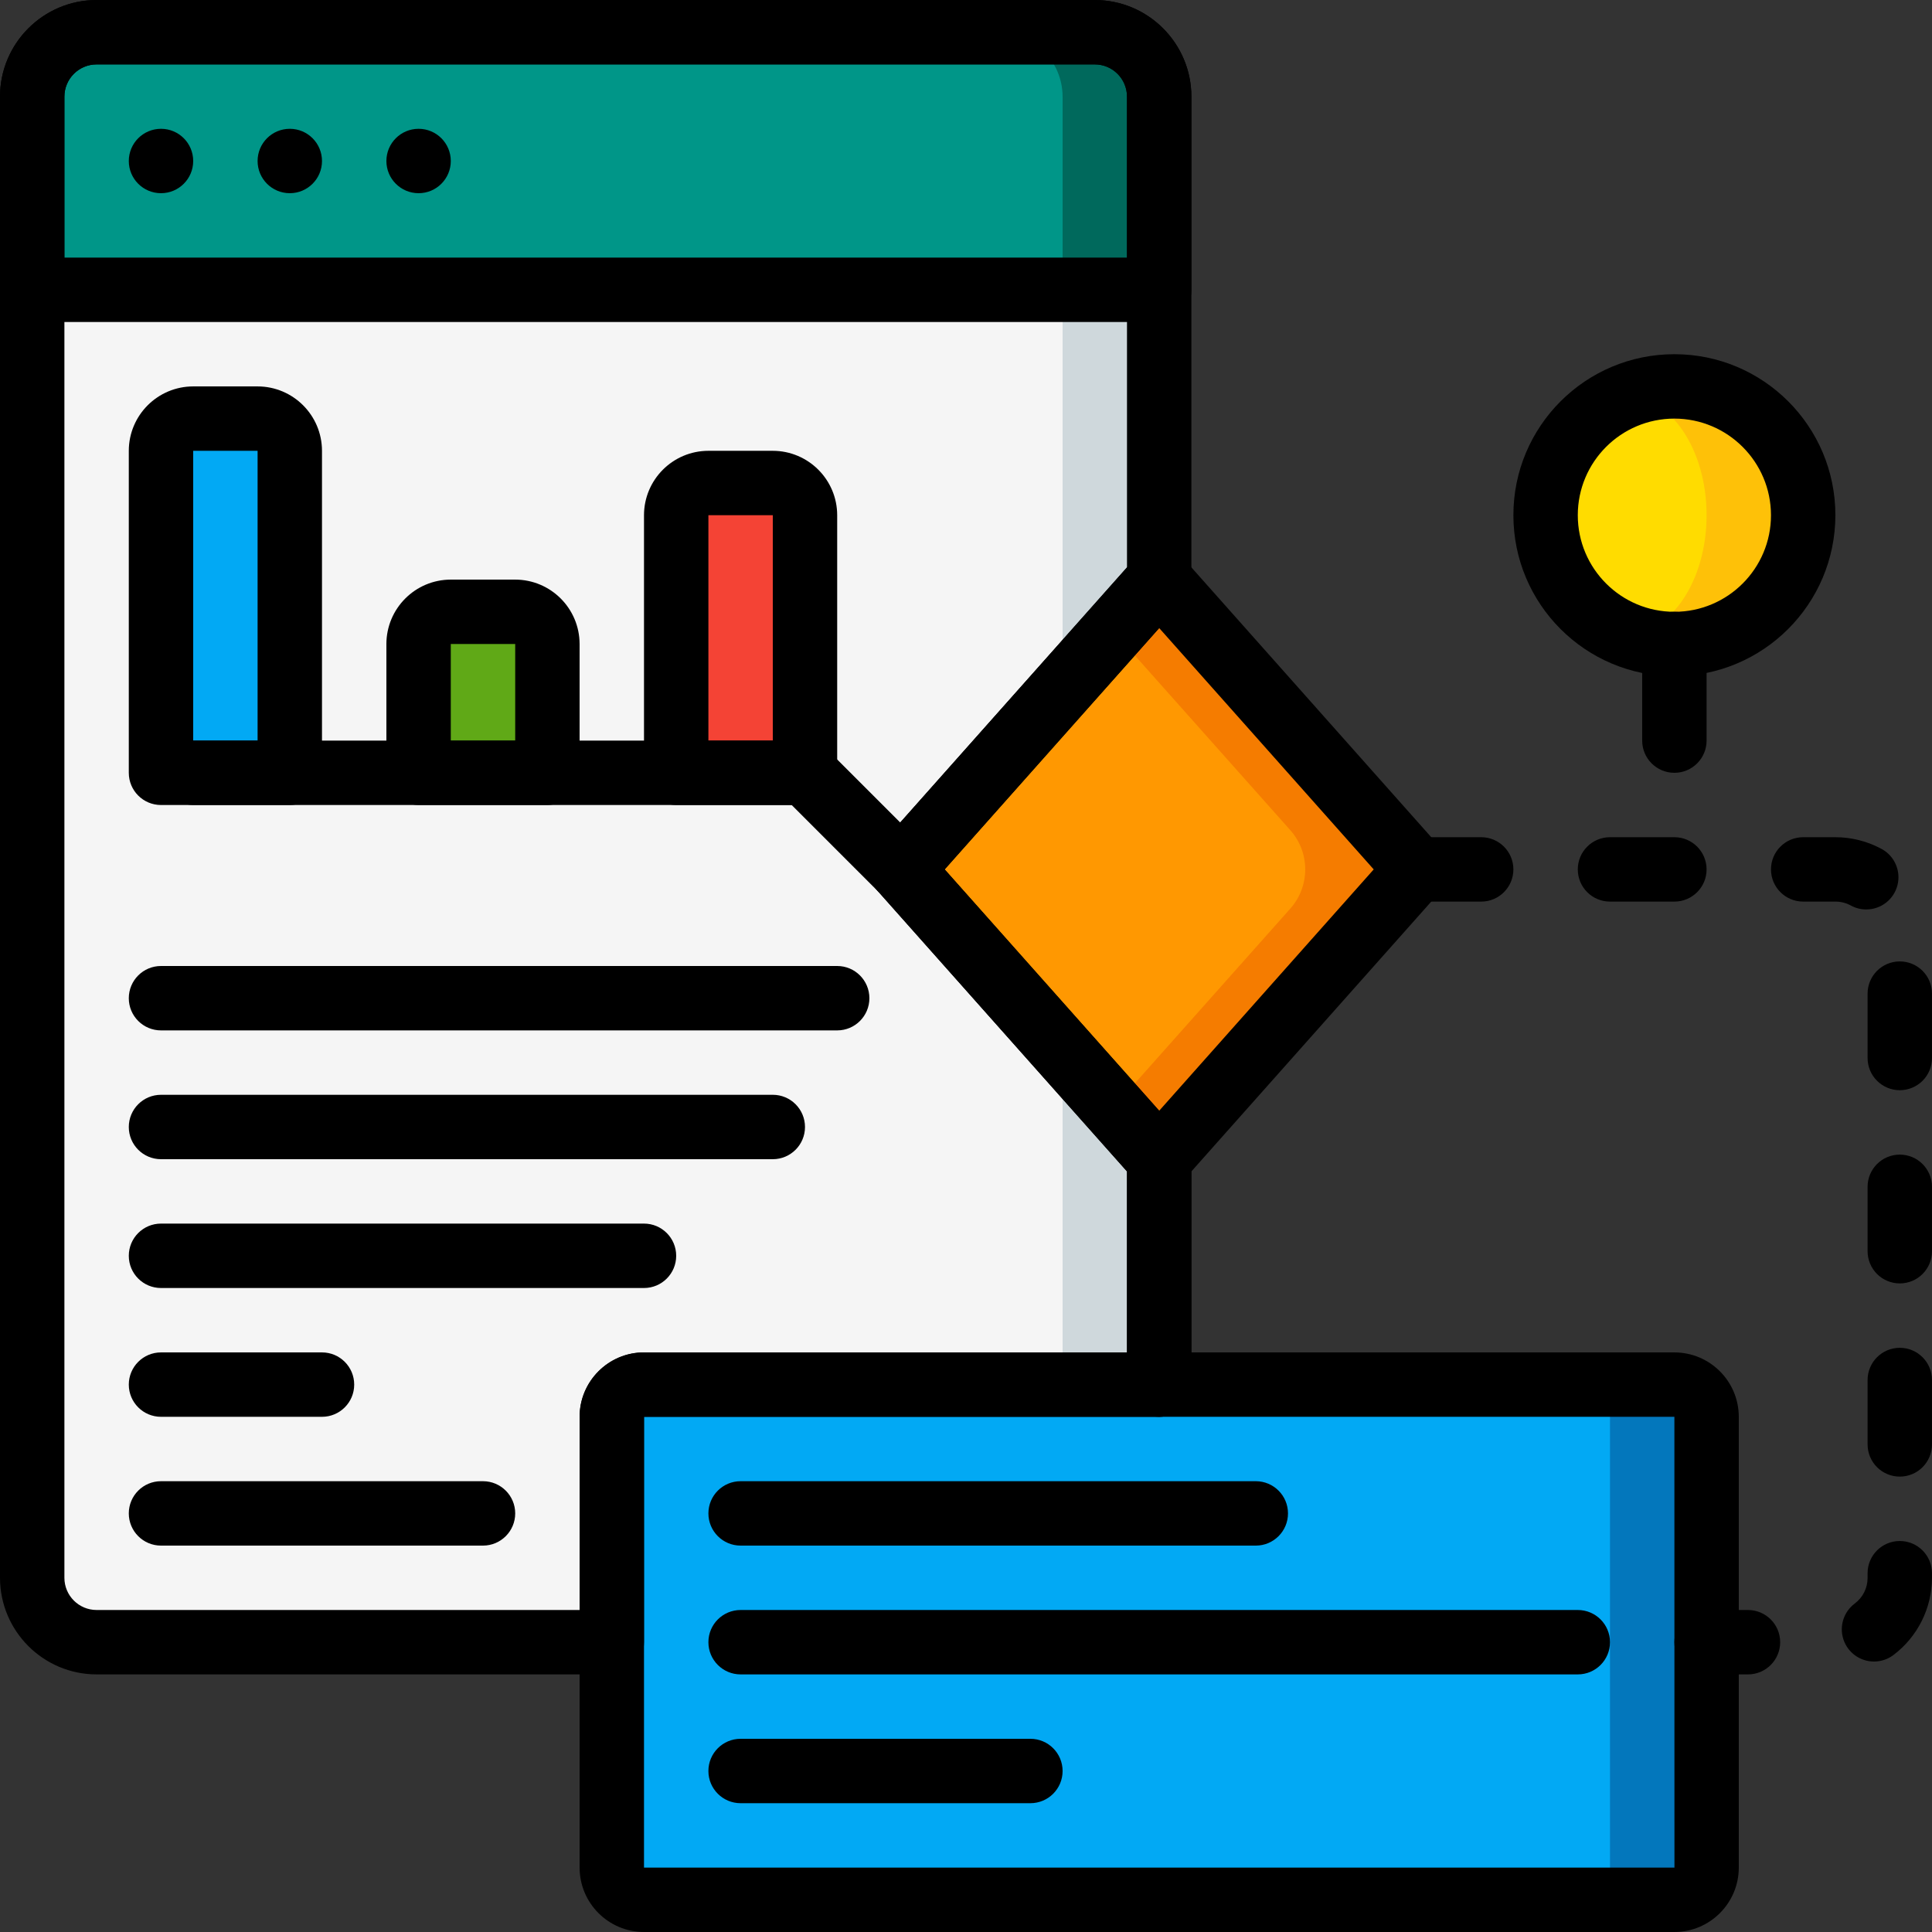 <svg height="512pt" viewBox="0 0 512.002 512" width="512pt" xmlns="http://www.w3.org/2000/svg"><rect x="0" y="0" width="512.002" height="512" fill="#333333" stroke="none"/><path d="m307.199 76.801v290.133h-136.531c-4.707.016-8.52 3.828-8.535 8.535v59.73h-136.531c-9.414-.027-17.039-7.652-17.066-17.066v-341.332zm0 0" fill="#cfd8dc"/><path d="m281.602 76.801v290.133h-115.203c-4.707.016-8.52 3.828-8.531 8.535v59.73h-132.266c-9.414-.027-17.039-7.652-17.066-17.066v-341.332zm0 0" fill="#f5f5f5"/><path d="m307.199 25.602v51.199h-298.664v-51.199c.027-9.414 7.652-17.039 17.066-17.066h264.531c9.414.027 17.039 7.652 17.066 17.066zm0 0" fill="#00695c"/><path d="m281.602 25.602v51.199h-273.066v-51.199c.027-9.414 7.652-17.039 17.066-17.066h238.934c9.414.027 17.039 7.652 17.066 17.066zm0 0" fill="#009688"/><path d="m51.199 110.934h17.066c4.715 0 8.535 3.82 8.535 8.535v85.332h-34.133v-85.332c0-4.715 3.82-8.535 8.531-8.535zm0 0" fill="#02a9f4"/><path d="m119.465 162.133h17.07c4.711 0 8.531 3.82 8.531 8.535v34.133h-34.133v-34.133c0-4.715 3.82-8.535 8.531-8.535zm0 0" fill="#60a917"/><path d="m187.734 128h17.066c4.711 0 8.531 3.82 8.531 8.535v68.266h-34.133v-68.266c0-4.715 3.82-8.535 8.535-8.535zm0 0" fill="#f44335"/><path d="m367.531 240.812-48.641 54.699c-2.949 3.375-7.211 5.309-11.691 5.309s-8.742-1.934-11.691-5.309l-1.109-1.281-47.527-53.418c-5.293-5.934-5.293-14.891 0-20.824l47.527-53.418 1.109-1.277c2.949-3.375 7.211-5.312 11.691-5.312s8.742 1.938 11.691 5.312l48.641 54.695c5.289 5.934 5.289 14.891 0 20.824zm0 0" fill="#f57c00"/><path d="m341.93 240.812-47.531 53.418-47.527-53.418c-5.293-5.934-5.293-14.891 0-20.824l47.527-53.418 47.531 53.418c5.293 5.934 5.293 14.891 0 20.824zm0 0" fill="#ff9801"/><path d="m170.668 366.934h273.066c4.711 0 8.531 3.82 8.531 8.535v119.465c0 4.715-3.82 8.535-8.531 8.535h-273.066c-4.715 0-8.535-3.82-8.535-8.535v-119.465c0-4.715 3.82-8.535 8.535-8.535zm0 0" fill="#0377bc"/><path d="m170.668 366.934h247.465c4.715 0 8.535 3.82 8.535 8.535v119.465c0 4.715-3.82 8.535-8.535 8.535h-247.465c-4.715 0-8.535-3.82-8.535-8.535v-119.465c0-4.715 3.82-8.535 8.535-8.535zm0 0" fill="#02a9f4"/><path d="m477.867 136.535c.004 9.051-3.594 17.734-9.996 24.137s-15.086 10-24.137 9.996c-4.398.035-8.754-.84-12.801-2.559-12.891-5.184-21.332-17.684-21.332-31.574 0-13.895 8.441-26.391 21.332-31.574 4.047-1.723 8.402-2.594 12.801-2.559 9.051-.004 17.734 3.59 24.137 9.992 6.402 6.402 10 15.086 9.996 24.141zm0 0" fill="#fec108"/><path d="m452.266 136.535c0-17.438-9.551-31.574-21.332-31.574s-21.332 14.137-21.332 31.574 9.551 31.574 21.332 31.574 21.332-14.137 21.332-31.574zm0 0" fill="#ffdc00"/><path d="m307.199 315.734c-2.438 0-4.758-1.043-6.375-2.867l-68.266-76.801c-2.875-3.23-2.875-8.102 0-11.332l68.266-76.801c1.66-1.75 3.965-2.738 6.375-2.738 2.41 0 4.715.988 6.375 2.738l68.27 76.801c2.871 3.23 2.871 8.102 0 11.332l-68.27 76.801c-1.617 1.824-3.938 2.867-6.375 2.867zm-56.848-85.332 56.848 63.957 56.852-63.957-56.852-63.961zm0 0"/><path d="m443.734 512h-273.066c-9.422-.012-17.055-7.645-17.066-17.066v-119.465c.012-9.422 7.645-17.055 17.066-17.066h273.066c9.418.012 17.055 7.645 17.066 17.066v119.465c-.012 9.422-7.648 17.055-17.066 17.066zm-273.066-136.531v119.465h273.082l-.016-119.465zm0 0"/><path d="m332.801 409.602h-136.535c-4.711 0-8.531-3.82-8.531-8.535 0-4.711 3.82-8.531 8.531-8.531h136.535c4.711 0 8.531 3.82 8.531 8.531 0 4.715-3.82 8.535-8.531 8.535zm0 0"/><path d="m418.133 443.734h-221.867c-4.711 0-8.531-3.82-8.531-8.535 0-4.711 3.82-8.531 8.531-8.531h221.867c4.715 0 8.535 3.82 8.535 8.531 0 4.715-3.82 8.535-8.535 8.535zm0 0"/><path d="m273.066 477.867h-76.801c-4.711 0-8.531-3.82-8.531-8.531 0-4.715 3.82-8.535 8.531-8.535h76.801c4.715 0 8.535 3.82 8.535 8.535 0 4.711-3.82 8.531-8.535 8.531zm0 0"/><path d="m307.199 375.469c-4.711 0-8.531-3.82-8.531-8.535v-59.734c0-4.711 3.82-8.531 8.531-8.531 4.715 0 8.535 3.82 8.535 8.531v59.734c0 4.715-3.82 8.535-8.535 8.535zm0 0"/><path d="m463.234 443.734h-10.969c-4.711 0-8.531-3.82-8.531-8.535 0-4.711 3.82-8.531 8.531-8.531h10.969c4.711 0 8.531 3.82 8.531 8.531 0 4.715-3.82 8.535-8.531 8.535zm33.406-3.41c-3.676.004-6.941-2.344-8.102-5.832-1.164-3.488.039-7.328 2.98-9.531 2.16-1.602 3.43-4.137 3.414-6.828v-1.215c0-4.715 3.82-8.535 8.531-8.535 4.715 0 8.535 3.82 8.535 8.535v1.215c-.02 8.059-3.812 15.645-10.25 20.492-1.477 1.105-3.27 1.699-5.109 1.699zm6.828-49.008c-2.266.004-4.434-.895-6.035-2.496-1.602-1.602-2.5-3.773-2.5-6.035v-17.066c0-4.715 3.82-8.535 8.535-8.535 4.711 0 8.531 3.82 8.531 8.535v17.066c.004 2.262-.895 4.434-2.496 6.035-1.602 1.602-3.773 2.5-6.039 2.496zm0-51.199c-2.266 0-4.434-.898-6.035-2.496-1.602-1.602-2.5-3.773-2.5-6.035v-17.07c0-4.711 3.82-8.531 8.535-8.531 4.711 0 8.531 3.82 8.531 8.531v17.07c.004 2.262-.895 4.434-2.496 6.035-1.602 1.602-3.773 2.5-6.039 2.496zm0-51.199c-2.266 0-4.434-.898-6.035-2.5-1.602-1.598-2.5-3.77-2.5-6.035v-17.066c0-4.711 3.82-8.531 8.535-8.531 4.711 0 8.531 3.82 8.531 8.531v17.066c.004 2.266-.895 4.438-2.496 6.039-1.602 1.598-3.773 2.496-6.039 2.496zm-8.891-47.902c-1.426 0-2.828-.355-4.074-1.039-1.258-.688-2.672-1.047-4.105-1.043h-8.531c-4.715 0-8.535-3.82-8.535-8.531 0-4.715 3.82-8.535 8.535-8.535h8.531c4.285.004 8.504 1.078 12.27 3.125 3.426 1.867 5.148 5.824 4.18 9.605-.965 3.781-4.375 6.426-8.277 6.418zm-50.844-2.082h-17.066c-4.715 0-8.535-3.82-8.535-8.531 0-4.715 3.82-8.535 8.535-8.535h17.066c4.711 0 8.531 3.82 8.531 8.535 0 4.711-3.82 8.531-8.531 8.531zm-51.199 0h-17.07c-4.711 0-8.531-3.82-8.531-8.531 0-4.715 3.82-8.535 8.531-8.535h17.07c4.711 0 8.531 3.82 8.531 8.535 0 4.711-3.82 8.531-8.531 8.531zm0 0"/><path d="m443.734 179.199c-23.566 0-42.668-19.102-42.668-42.664 0-23.566 19.102-42.668 42.668-42.668 23.562 0 42.664 19.102 42.664 42.668-.027 23.551-19.113 42.637-42.664 42.664zm0-68.266c-14.141 0-25.602 11.461-25.602 25.602 0 14.137 11.461 25.598 25.602 25.598 14.137 0 25.598-11.461 25.598-25.598-.016-14.133-11.465-25.586-25.598-25.602zm0 0"/><path d="m238.934 238.934c-2.266.004-4.434-.898-6.035-2.5l-23.098-23.098h-158.602c-4.711 0-8.531-3.82-8.531-8.535 0-4.711 3.82-8.535 8.531-8.535h162.133c2.266 0 4.434.902 6.035 2.504l25.598 25.598c2.441 2.441 3.172 6.109 1.852 9.301-1.32 3.188-4.434 5.266-7.883 5.266zm0 0"/><path d="m51.199 42.668c0 4.711-3.82 8.531-8.531 8.531-4.715 0-8.535-3.82-8.535-8.531 0-4.715 3.82-8.535 8.535-8.535 4.711 0 8.531 3.82 8.531 8.535zm0 0"/><path d="m85.332 42.668c0 4.711-3.82 8.531-8.531 8.531-4.715 0-8.535-3.82-8.535-8.531 0-4.715 3.82-8.535 8.535-8.535 4.711 0 8.531 3.82 8.531 8.535zm0 0"/><path d="m119.465 42.668c0 4.711-3.82 8.531-8.531 8.531-4.715 0-8.535-3.82-8.535-8.531 0-4.715 3.82-8.535 8.535-8.535 4.711 0 8.531 3.82 8.531 8.535zm0 0"/><path d="m76.801 213.336h-34.133c-4.715 0-8.535-3.82-8.535-8.535v-85.332c.012-9.422 7.648-17.055 17.066-17.066h17.066c9.422.012 17.055 7.645 17.066 17.066v85.332c0 4.715-3.82 8.535-8.531 8.535zm-25.602-17.07h17.066v-76.797h-17.066zm0 0"/><path d="m145.066 213.336h-34.133c-4.715 0-8.535-3.82-8.535-8.535v-34.133c.016-9.422 7.648-17.055 17.066-17.066h17.07c9.418.012 17.051 7.645 17.066 17.066v34.133c0 4.715-3.82 8.535-8.535 8.535zm-25.602-17.07h17.07v-25.598h-17.07zm0 0"/><path d="m213.332 213.336h-34.133c-4.711 0-8.531-3.82-8.531-8.535v-68.266c.012-9.422 7.645-17.055 17.066-17.066h17.066c9.418.012 17.055 7.645 17.066 17.066v68.266c0 4.715-3.82 8.535-8.535 8.535zm-25.598-17.07h17.066v-59.73h-17.066zm0 0"/><path d="m162.133 443.734h-136.531c-14.133-.016-25.586-11.469-25.602-25.602v-392.531c.016-14.133 11.469-25.586 25.602-25.602h264.531c14.133.016 25.586 11.469 25.602 25.602v128c0 2.09-.77 4.105-2.16 5.668l-63.223 71.133 63.223 71.133c1.391 1.559 2.16 3.574 2.16 5.664v59.734c0 4.715-3.82 8.535-8.535 8.535h-136.531v59.73c0 4.715-3.82 8.535-8.535 8.535zm-136.531-426.668c-4.715.004-8.531 3.824-8.535 8.535v392.531c.004 4.715 3.82 8.531 8.535 8.535h128v-51.199c.012-9.422 7.645-17.055 17.066-17.066h128v-47.957l-66.109-74.375c-2.875-3.234-2.875-8.105 0-11.336l66.109-74.375v-124.758c-.004-4.711-3.824-8.531-8.535-8.535zm0 0"/><path d="m307.199 85.336h-298.664c-4.715 0-8.535-3.82-8.535-8.535v-51.199c.016-14.133 11.469-25.586 25.602-25.602h264.531c14.133.016 25.586 11.469 25.602 25.602v51.199c0 4.715-3.82 8.535-8.535 8.535zm-290.133-17.07h281.602v-42.664c-.004-4.711-3.824-8.531-8.535-8.535h-264.531c-4.715.004-8.531 3.824-8.535 8.535zm0 0"/><path d="m128 409.602h-85.332c-4.715 0-8.535-3.82-8.535-8.535 0-4.711 3.82-8.531 8.535-8.531h85.332c4.711 0 8.535 3.82 8.535 8.531 0 4.715-3.824 8.535-8.535 8.535zm0 0"/><path d="m85.332 375.469h-42.664c-4.715 0-8.535-3.82-8.535-8.535 0-4.711 3.82-8.531 8.535-8.531h42.664c4.715 0 8.535 3.82 8.535 8.531 0 4.715-3.82 8.535-8.535 8.535zm0 0"/><path d="m170.668 341.336h-128c-4.715 0-8.535-3.82-8.535-8.535 0-4.711 3.82-8.535 8.535-8.535h128c4.711 0 8.531 3.824 8.531 8.535 0 4.715-3.82 8.535-8.531 8.535zm0 0"/><path d="m204.801 307.199h-162.133c-4.715 0-8.535-3.82-8.535-8.531 0-4.715 3.82-8.535 8.535-8.535h162.133c4.711 0 8.531 3.82 8.531 8.535 0 4.711-3.82 8.531-8.531 8.531zm0 0"/><path d="m221.867 273.066h-179.199c-4.715 0-8.535-3.82-8.535-8.531 0-4.715 3.82-8.535 8.535-8.535h179.199c4.711 0 8.531 3.82 8.531 8.535 0 4.711-3.82 8.531-8.531 8.531zm0 0"/><path d="m443.734 204.801c-4.715 0-8.535-3.82-8.535-8.535v-25.598c0-4.715 3.82-8.535 8.535-8.535 4.711 0 8.531 3.82 8.531 8.535v25.598c0 4.715-3.82 8.535-8.531 8.535zm0 0"/></svg>